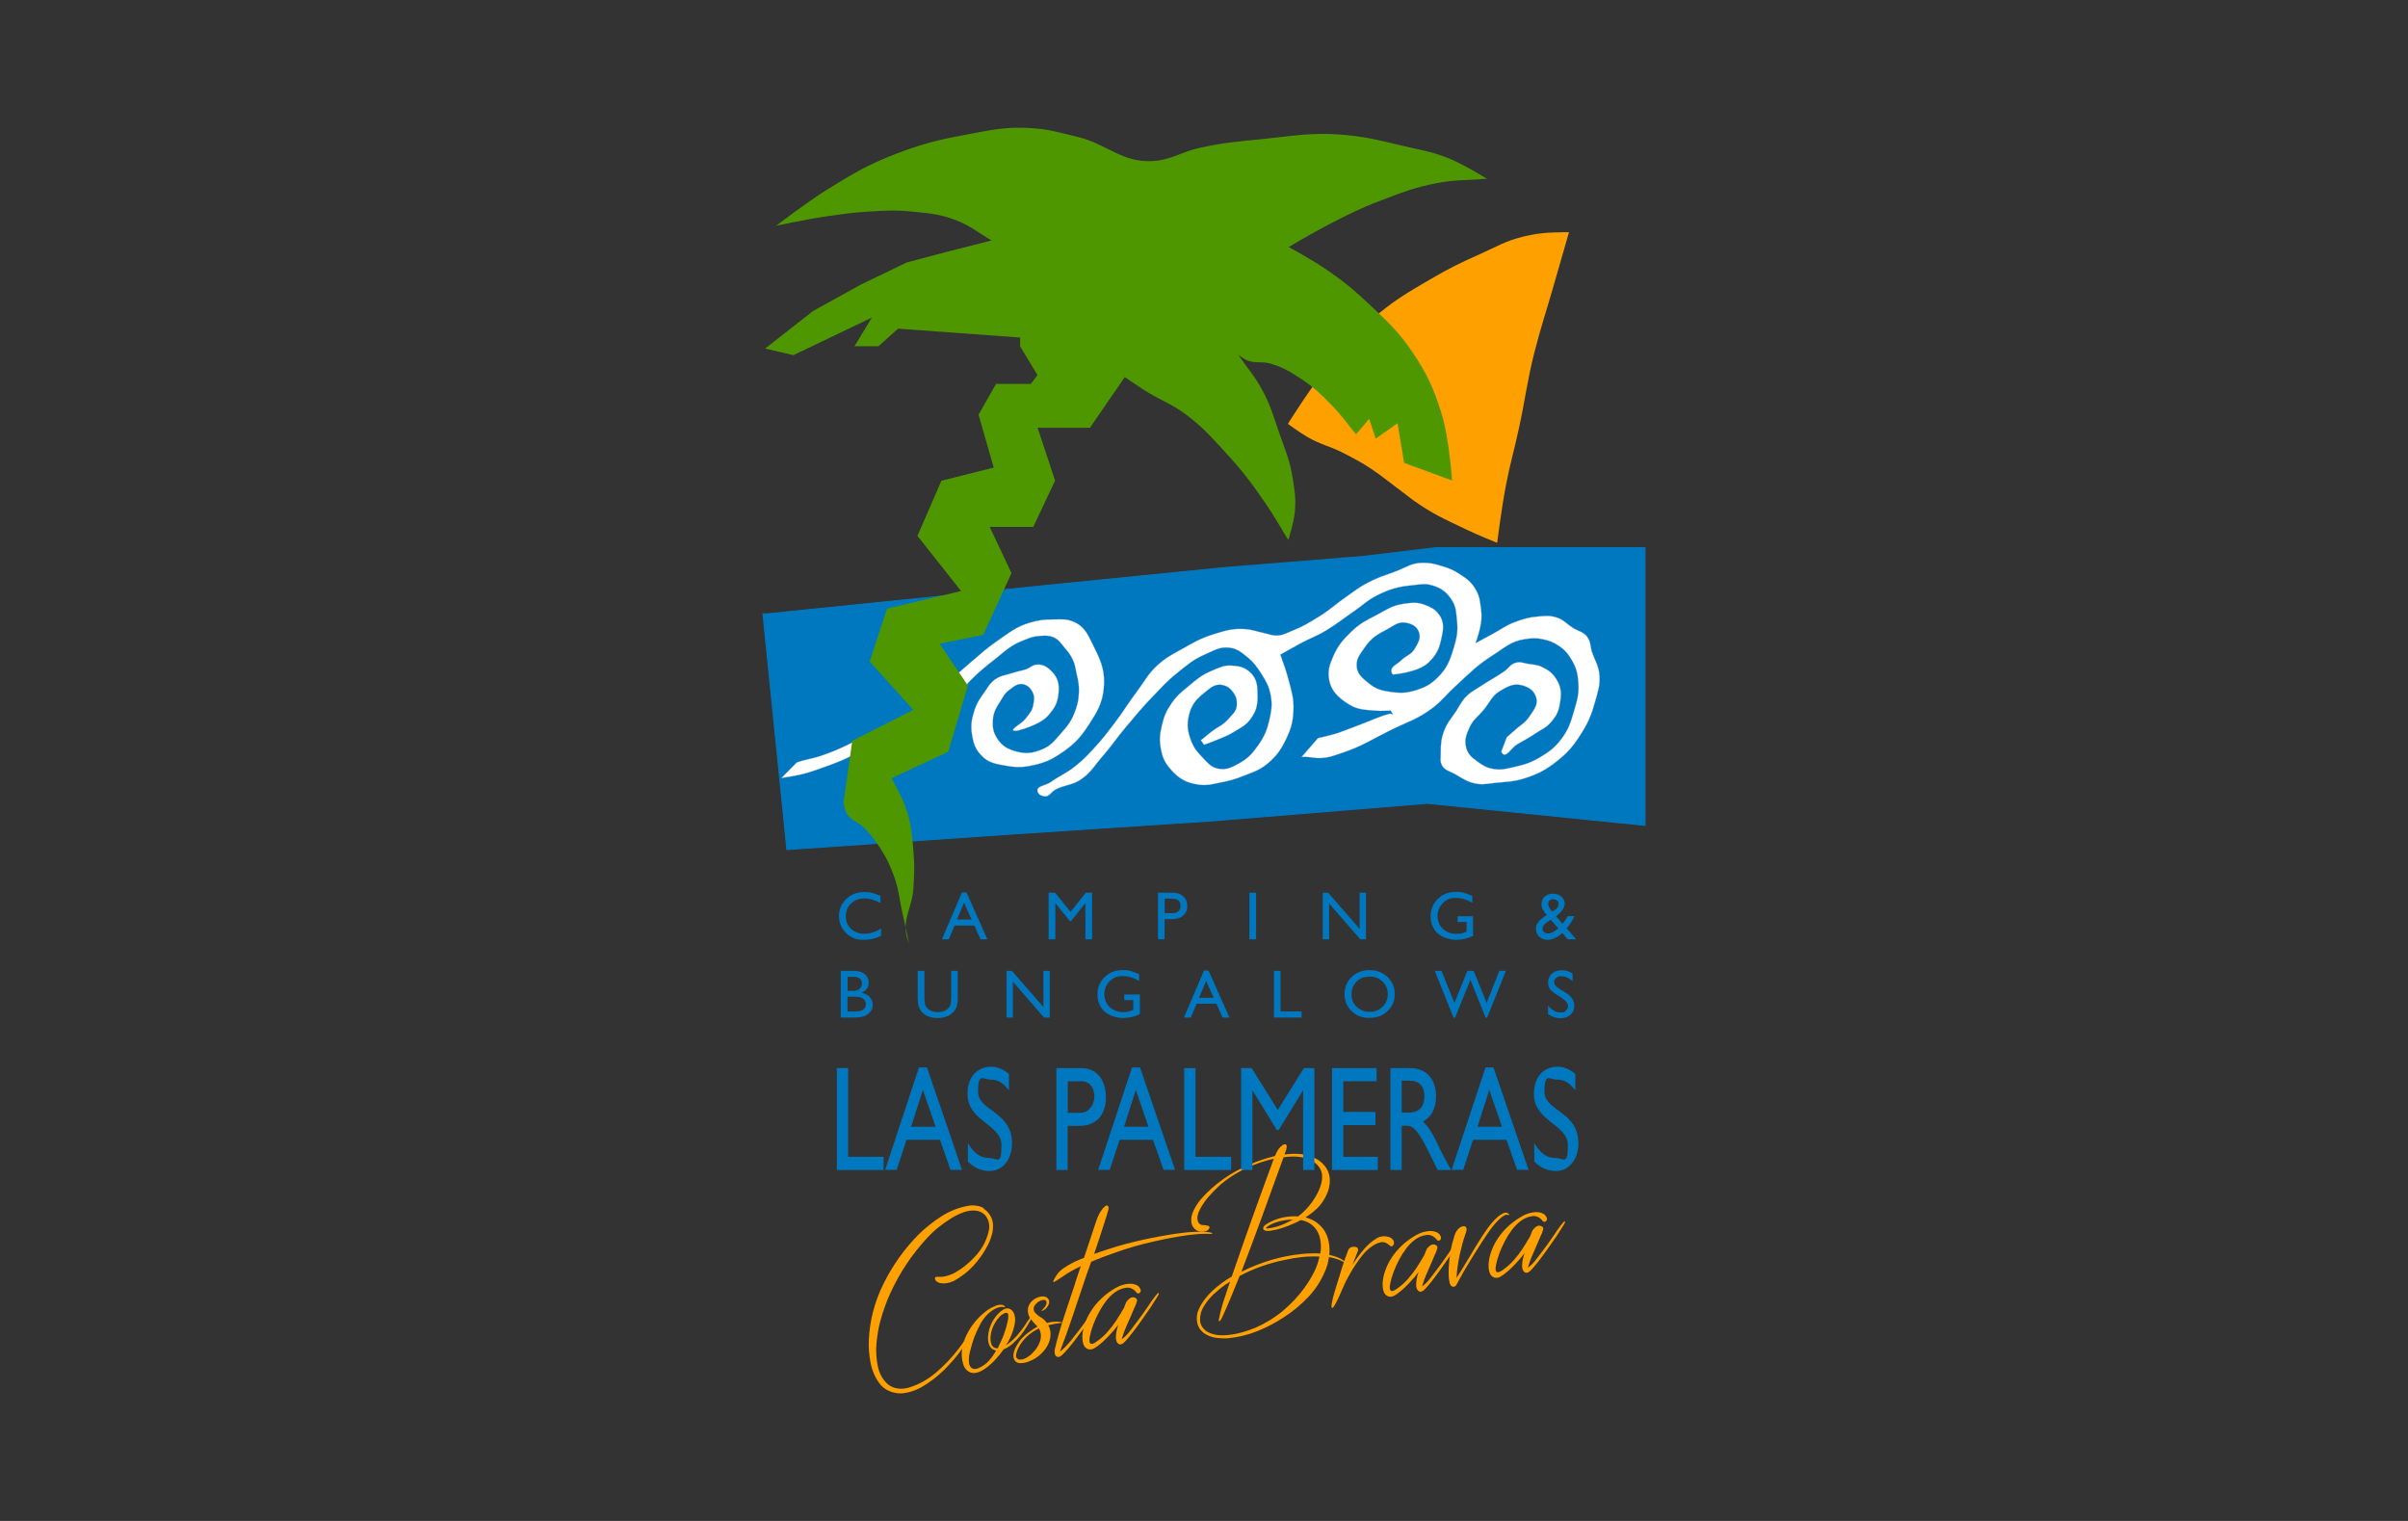 <svg xmlns="http://www.w3.org/2000/svg" id="Laag_1" viewBox="0 0 1900 1200"><rect x="0" y="0" width="1900" height="1200" fill="#333333" stroke="none"/><defs><style>      .st0 {        stroke: #89a2d2;        stroke-width: .2px;      }      .st0, .st1 {        fill: none;        stroke-miterlimit: 3.9;      }      .st2, .st3, .st4, .st5 {        fill-rule: evenodd;      }      .st2, .st6 {        fill: #0078bf;      }      .st3 {        fill: #fff;      }      .st4 {        fill: #4e9700;      }      .st5, .st7 {        fill: #fea000;      }      .st1 {        stroke: #0078bf;        stroke-width: .8px;      }    </style></defs><path class="st7" d="M776.4,953.3c-1.7-1-3.6-1.7-5.6-2-2-.3-4-.4-6-.1-7.9,1.3-15.1,4.1-21.9,8.4-6.7,4.3-12.9,9.2-18.5,14.8-11.2,11.4-20.3,24.3-27.4,38.7-7.1,14.4-10.9,29.3-11.5,44.9-.2,5.3.3,11.1,1.4,17.2,1.2,6.1,3.5,11.5,6.9,16.1,3.4,4.6,8.3,7.2,14.7,8,3.2.2,6.3-.2,9.5-1.1,3.2-.9,6.2-2.2,9-3.7,6.6-3.8,12.6-8.4,18.1-13.8,5.4-5.4,10.2-11,14.4-17,.3-.5,1.2-1.8,2.5-4,1.4-2.2,2.6-4.5,3.8-6.7,1.2-2.2,1.6-3.5,1.2-3.8-.3.3-1.7,2.2-4.1,5.8s-4.8,6.9-7.1,9.9c-5.3,6.8-11.2,12.9-17.6,18.3-6.4,5.4-13.5,9.3-21.2,11.6-2.8.8-5.6,1.1-8.4.7-2.8-.3-5.5-1.4-7.9-3.2-4.2-3.7-6.9-8.5-8.1-14.5-1.2-5.9-1.6-12-1-18.2.6-6.2,1.5-11.6,2.7-16.2,2.2-8.3,5-16.3,8.6-24,3.6-7.7,7.7-15.1,12.4-22.1,4.6-7,9.9-13.6,15.6-19.9s12.3-11.7,19.5-16.1c3.1-2,6.5-3.6,10.1-4.9,3.6-1.3,7.3-1.7,11-1,3.1.8,5.5,2.5,7.1,5.2,1.6,2.7,2.2,5.6,1.9,8.8-1.4,7.8-4.8,14.8-10.1,20.8-5.3,6-11.3,10.9-18.2,14.6-1.8.8-3.7,1.5-5.6,2-1.9.5-3.9.7-5.9.6-.6,0-1.2,0-1.9,0-.7,0-1.1.5-1.1,1.3.1.9.5,1.6,1.2,2.2.7.5,1.4,1,2.1,1.2,1.9.5,3.9.6,5.9.3,2-.3,3.9-.9,5.6-1.7,5.9-3.2,11.1-7.2,15.6-12.1,4.5-4.9,8.3-10.3,11.4-16.4,1.4-2.6,2.4-5.4,3.2-8.3.8-2.9,1-5.9.7-8.9-.3-2.4-1.1-4.5-2.4-6.5-1.3-2-2.9-3.6-5-5"></path><path class="st5" d="M786.4,1063.8c-2.2-.3-3.6-1.5-4.2-3.4-.6-2-.8-3.9-.6-5.9.3-3.8,1.5-7.4,3.5-10.8.9-1.6,2.1-3.2,3.5-4.7,1.4-1.5,3-2.6,4.9-3.2,1.2-.2,1.9.3,2.1,1.6,0,1,0,2-.1,3-.2,1-.4,2-.6,2.9-.5,2.1-1,4.2-1.7,6.3-.6,2-1.4,4-2.2,6-.8,2-1.7,3.9-2.7,5.8-.1.4-.3.8-.5,1.2s-.4.8-.5,1.2c-.1,0-.3-.1-.4-.1-.2,0-.3,0-.4,0M814,1038.6c-.6.3-1.1.7-1.5,1.4-.4.7-.8,1.2-1.2,1.6-1,1.6-2,3.1-3,4.6-1,1.5-2.1,2.9-3.2,4.3-2.4,3.2-5.1,6.1-8.3,8.6-.4.4-.9.8-1.5,1.2-.6.4-1.2.8-1.8,1.2l1.9-2.7c1-1.9,1.9-3.7,2.7-5.6.8-1.9,1.4-3.8,1.9-5.8.6-1.9.9-3.9,1-6,0-2-.4-4-1.2-5.7-.6-1.2-1.5-2.1-2.6-2.8-1.1-.6-2.3-.8-3.6-.5-1.5.5-2.9,1.3-4.2,2.4-1.3,1.1-2.4,2.3-3.4,3.5-2.6,3.2-4.4,6.8-5.5,10.7-.5,1.9-.8,3.9-.9,6-.1,2.1.2,4.2.9,6.1.7,1.5,1.5,2.5,2.4,3.2,1,.7,2,1.1,3.1,1.2-1.6,2.9-3.5,5.6-5.7,8.1-2.3,2.5-4.9,4.4-8,5.7-.7.3-1.4.6-2.2.7-.8.2-1.6.1-2.3-.1-.9-.3-1.6-.8-2.1-1.5-.5-.8-.8-1.6-1-2.5-.3-2.1-.3-4.3,0-6.4.4-2.1.9-4.2,1.5-6.2,1.4-5.6,3.4-11,6.1-16.2,1.2-2.5,2.5-4.9,4.2-7,1.6-2.2,3.6-4.1,5.8-5.7,1.1-.8,2.1-1.5,3.3-2,1.1-.6,2.3-.9,3.6-1.2.6-.1,1.1-.1,1.7-.1.5,0,1.1.1,1.7.3.5,0,.6-.2.3-.6-.3-.4-.7-.7-.9-.8-1.1-.6-2.4-.7-3.7-.5-1.3.2-2.6.6-3.7,1.2-1.3.5-2.6,1.2-3.8,1.9-1.2.7-2.4,1.5-3.4,2.4-3,2.3-5.7,5-8.1,7.9-2.4,2.9-4.5,6.1-6.2,9.4-1.9,3.7-3.2,7.6-3.9,11.8-.7,4.2-.4,8.3.8,12.3.6,1.9,1.7,3.6,3.1,4.9,1.5,1.3,3.3,2,5.5,2,2-.1,3.9-.7,5.8-1.7,1.9-1,3.6-2.2,5.1-3.4,2.4-1.9,4.6-4,6.6-6.3,2.1-2.3,4-4.7,5.7-7.2,1.8-.8,3.5-1.7,5-2.8s2.8-2.1,3.7-3.2c2.7-2.5,5.1-5.2,7.2-8.3,2.1-3,4-6.1,5.7-9.3.1-.2.3-.6.6-1.3.3-.6.3-1,.2-1.1Z"></path><path class="st5" d="M814.5,1067.8c-1.3,1.3-3,2.5-4.9,3.6-2,1.1-3.9,1.5-5.8,1.2-1.8-.7-2.5-2-2-4.2.5-2.1,1.1-3.8,1.8-5,1.7-3.4,4-6.4,6.8-9,2.8-2.6,6-4.7,9.4-6.3,1.7,3.4,2,6.9.7,10.5-1.3,3.6-3.3,6.6-6,9M835.2,1042.8c-1.5-.1-3.1,0-4.6.1-1.5.2-3.1.5-4.6.9-1.2-1.8-2.7-3.3-4.7-4.4-2-1.1-3.6-2.6-5-4.2-1-1.9-1-3.6.1-5.2,1.1-1.6,2.5-2.9,4.3-3.7.7-.4,1.6-.6,2.6-.7,1-.1,1.8.2,2.3,1.1.3.9.2,1.8-.2,2.7-.4.9-.9,1.7-1.5,2.4-.2.2-.6.6-1.2,1.3s-.9,1.1-.9,1.3c.2,0,.6,0,1.1-.4.6-.3.9-.5,1.1-.6,1.5-1,2.6-2.4,3.4-4.1.8-1.7.6-3.4-.6-4.9-1.3-1.3-3-1.8-5-1.5-2,.3-3.7.9-5.1,1.8-1.4.8-2.6,1.8-3.6,3.1-1,1.3-1.7,2.8-2,4.5-.4,3.1.3,5.9,2,8.1,1.7,2.3,3.6,4.4,5.5,6.3-1.8.9-3.5,2-5,3.1-3.4,2.2-6.5,4.9-9.1,8.2-1.1,1.6-2.2,3.3-3.1,5.1-.9,1.8-1.5,3.7-1.8,5.7-.1,2,.3,3.6,1.3,4.9,1,1.3,2.6,1.9,4.7,1.8,2,0,4-.5,5.9-1.2,1.9-.7,3.7-1.6,5.4-2.6,3.3-2.1,6.2-4.8,8.5-8.2,2.3-3.4,3.5-7.1,3.5-11.2,0-2.4-.6-4.6-1.8-6.7,1-.3,2.1-.5,3.1-.7,1-.2,2-.4,3.1-.6.7-.1,1.5-.2,2.3-.3.8,0,1.6-.2,2.2-.3.5-.1.4-.3-.4-.5-.8-.2-1.4-.3-2-.3Z"></path><path class="st7" d="M956.2,972.7c-2.5-.7-5.8-1-10-.9-4.2,0-8,.3-11.5.7-8.6,1-17.7,2.5-27.4,4.5-9.7,2-18.7,4.2-27,6.7-5.7,1.8-11.3,3.6-17,5.6.8-2.2,1.9-5.5,3.4-10,1.5-4.5,2.9-9,4.4-13.6,1.5-4.5,2.5-8,3.2-10.3.1-.5.3-1.1.4-1.8.1-.7,0-1.3-.2-1.8-.7-1-1.6-.9-2.8.1s-1.9,1.9-2.3,2.6c-1,1.3-1.8,2.6-2.5,4.1-.7,1.5-1.3,2.9-1.8,4.4l-9.8,29.4c-2.4.9-4.5,1.8-6.5,2.7-1.9.9-4,2-6.2,3.3-2.5,1.5-4.6,2.9-6.2,4.4-1.6,1.5-3,3.5-4.4,6-1.3,2.4-1.3,3.2.2,2.4,1.5-.8,4-2.5,7.6-4.9,3.6-2.5,7.9-4.9,13-7.3-1.1,3.3-1.9,5.4-2.2,6.4-.3,1-.7,2-1,2.9-.3,1-1,3.1-2,6.4-2.8,8.2-5.5,16.5-8.2,24.7-2.7,8.3-5.1,16.6-7.1,25-.1.6-.2,1.3-.2,2.3,0,1,.2,1.8.6,2.6.6.9,1.3,1.3,2.2,1.3.9,0,1.7-.3,2.4-.9,1-.9,2-1.8,2.9-2.8.9-1,1.8-2,2.6-2.9,1.4-1.6,2.8-3.3,4.1-5,1.3-1.7,2.6-3.4,3.8-5.1,4.4-5.7,8.5-11.7,12.4-17.7.6-.8,1.1-1.6,1.6-2.5.5-.9.9-1.7,1.3-2.6,0-.6-.1-.7-.6-.2-.5.5-.8.8-1,1.1-.6.7-1.1,1.4-1.6,2.1-.5.7-1.1,1.4-1.6,2.1-2.2,3.1-4.5,6.2-6.8,9.3-2.3,3.1-4.6,6.2-7.1,9.2-1.5,2.1-3.2,4.1-4.9,6-1.7,1.9-3.6,3.7-5.5,5.4-.2,0-.3,0-.3-.2,0-.2,0-.4.1-.6,3.3-8.6,6.4-17.2,9.3-25.9,3-8.7,5.9-17.4,8.8-26.1,1.2-3.6,2-5.9,2.4-7.2.4-1.2.9-2.4,1.3-3.6.4-1.2,1.3-3.6,2.5-7,7.1-3,14.3-5.7,21.7-8.2,8.4-2.9,17.5-5.5,27.3-7.7,9.8-2.3,19.1-4,27.9-5.2,2.8-.3,5.6-.6,8.3-.8,2.7-.2,5.4-.2,8.1-.1.5,0,1.1,0,1.8,0,.7,0,.7-.3-.1-.6"></path><path class="st7" d="M914.2,1020.1c-.3-.1-.9.4-1.8,1.5-.9,1.1-1.5,1.8-1.7,2.1-.8,1.1-1.6,2.2-2.4,3.3-.8,1.1-1.5,2.2-2.2,3.3-3.5,5.2-7.1,10.2-10.9,15.1-1.5,2.1-3.1,4.1-4.7,6.1-1.6,2-3.4,3.7-5.5,5.2,1.1-3.7,2.4-7.3,4-10.8,1.6-3.5,3.1-7.1,4.6-10.6.4-1.1.8-2.1,1.3-3.1.4-1,.9-2.1,1.4-3.1.3-.8.6-1.7.8-2.6.2-1,0-1.7-.9-2.3-1.6-1-3.2-.9-4.7.2-1.6,1.1-2.7,2.5-3.3,4-.2.6-.4,1.2-.7,1.8-.3.6-.5,1.2-.7,1.8-1.9,3.3-3.9,6.6-6,9.8-2.1,3.2-4.4,6.2-7,9.1-1.3,1.5-2.7,2.9-4.2,4.2-1.5,1.3-3.1,2.5-4.8,3.7-2.3,1.6-3.9,1.9-4.6,1-.7-.9-.8-2.4-.4-4.5.6-3.4,1.6-6.8,2.8-10.1,1.3-3.3,2.7-6.5,4.3-9.5,1.6-3.1,3.5-6.1,5.6-8.9,2.1-2.8,4.6-5.3,7.4-7.3,2.6-1.9,5.5-3,8.6-3.5,3.1-.4,5.8.8,8,3.5.4.5.7.9,1.1,1,.4.1.8,0,1.5-.3.6-.4.9-1,1-1.6,0-.7,0-1.3-.4-1.8-.7-1.5-1.8-2.5-3.3-3.1-1.5-.6-3-.9-4.6-.9-3.9.1-7.7,1.2-11.2,3.2s-6.8,4.3-9.7,6.8c-3.1,2.7-5.9,5.7-8.3,9-2.4,3.3-4.4,6.8-5.9,10.7-.8,1.9-1.4,3.9-1.9,6-.5,2.1-.7,4.1-.8,6.2,0,1.8.2,3.7.8,5.7.6,2,1.8,3.3,3.8,4.1,1.7.4,3.3.2,4.9-.8,1.6-.9,3-1.9,4.2-3,1.3-1,2.6-2.1,3.8-3.3,1.2-1.2,2.4-2.4,3.6-3.6,2.7-2.8,5.2-5.7,7.4-8.7-.7,1.7-1.2,3.6-1.6,5.7-.2,1.3-.4,2.8-.4,4.4,0,1.7.3,3.1,1.1,4.2.7.9,1.5,1.4,2.4,1.3.9,0,1.8-.5,2.6-1.2,1.2-1.1,2.3-2.3,3.3-3.5,1-1.2,2.1-2.5,3.1-3.8,2.5-3.2,5-6.6,7.4-10,2.4-3.4,4.8-6.9,7.2-10.3,2.6-4,4.4-6.8,5.5-8.6,1.1-1.7,1.5-2.8,1.2-3.2"></path><path class="st5" d="M1020.4,962.1c-2,1.1-4.1,2.1-6.2,3.1-2.1,1-4.2,1.8-6.4,2.5-1.8.5-3.7.9-5.7,1.3-2,.3-3.1.3-3.2,0,0-.4.7-1,2.1-1.9,1.4-.9,3-1.7,4.9-2.4,2.6-.9,5.1-1.5,7.5-1.9,2.4-.4,4.7-.6,7-.6M1012.8,913.1c3.5-.6,7.1-.7,10.7-.5,3.6.2,7.1,1.1,10.4,2.6,3.3,1.6,5.8,3.7,7.5,6.5,1.7,2.8,2.2,6.1,1.6,9.8-.5,3-1.5,5.9-2.9,8.8-1.4,2.9-3.1,5.6-4.8,8.1-1.6,2.2-3.3,4.2-5.1,6.1-1.8,1.9-3.8,3.6-5.9,5.2-3.8-.2-7.5,0-11.2.7s-7.1,1.9-10.2,3.4c-1,.4-2.3,1.2-4.1,2.3-1.7,1.2-2.4,2.4-2,3.7.8,1.3,2.7,1.7,5.8,1.2,3.1-.5,6.3-1.2,9.5-2.3,3.2-1.1,5.3-1.8,6.4-2.4,1.3-.5,2.6-1.1,4-1.7,1.3-.6,2.6-1.3,3.9-2,2.2.4,4.2,1.1,6.1,2.1,1.9,1,3.6,2.4,5.1,4.1,2.2,2.8,3.7,6,4.2,9.6.6,3.5.6,7.1,0,10.6-2.4-.2-4.8-.2-7.1-.1-2.3,0-4.7.2-7,.4-8.4.8-16.6,2.4-24.7,4.8-8.1,2.4-15.9,5.5-23.5,9.3,5.8-15,11.4-30.1,16.9-45.2,5.5-15.1,10.9-30.2,16.4-45.2ZM1029.7,1015.5c-5,6.9-10.8,13.1-17.3,18.6-6.6,5.5-13.8,9.9-21.7,13.4-3.9,1.6-8,3-12.2,4.1-4.2,1.1-8.4,1.7-12.7,1.9-2.3.1-4.7,0-7-.5s-4.6-1.3-6.6-2.5c-3.5-2.5-5.3-5.6-5.3-9.2,0-3.7.8-7.1,2.7-10.2,2.2-3.7,4.8-6.9,7.9-9.9,3.1-2.9,6.4-5.6,9.9-8,1.1-.6,2.2-1.3,3.2-2.2-1.7,5-3.3,10-5,15-1.6,4.9-2.9,10-3.9,15.1,0,.2,0,.5,0,.9,0,.4.2.6.6.4.5-.4,1-1,1.3-1.7.4-.7.7-1.3,1-1.9,2.4-5.2,4.7-10.5,6.9-15.9,2.2-5.4,4.4-10.8,6.6-16.2,5.6-3,11.4-5.5,17.3-7.6,6-2.1,12-3.8,18.1-5,4.5-1,9.1-1.8,13.7-2.3,4.6-.5,9.3-.6,13.9-.4-.9,4.4-2.4,8.7-4.5,12.7-2.1,4.1-4.4,7.9-7,11.4ZM1062.1,996.1c-.4-.3-.8-.7-1.2-1-.4-.3-.8-.6-1.1-.8-1.6-1.1-3.4-2-5.2-2.6-1.9-.7-3.8-1.2-5.7-1.6.5-5.2,0-10.2-1.8-14.9-1.8-4.8-5-8.6-9.6-11.6-1.1-.7-2.3-1.3-3.6-1.8-1.2-.5-2.5-.9-3.8-1.3,1.7-1.1,3.4-2.3,5.1-3.6,1.7-1.3,3.2-2.7,4.7-4.1,2.8-2.9,5-6.3,6.8-10.1,1.8-3.8,2.7-7.8,2.6-11.9-.2-4.3-1.6-8-4.1-11-2.5-3.1-5.7-5.4-9.6-6.9-3.6-1.4-7.2-2.3-10.9-2.5-3.7-.2-7.4,0-11.2.4.2-.6.4-1.3.7-1.9.2-.6.5-1.3.7-1.9.2-.7.3-1.4.4-2.3,0-.9-.2-1.5-.9-1.8-.8-.2-1.5,0-2.2.4-.7.5-1.3,1-1.8,1.5-1,1-1.9,2.1-2.6,3.4-.7,1.3-1.3,2.6-1.9,3.9-3.4.8-6.8,1.8-10.1,2.9-3.3,1.1-6.6,2.4-9.8,3.8-7.4,3.1-14.3,6.9-20.8,11.5-6.5,4.6-12.4,9.8-17.6,15.8-2.2,2.5-4.2,5.6-5.9,9.1-1.7,3.5-2.2,7-1.4,10.5.6,1.9,1.6,3.4,3.1,4.5,1.5,1.1,3.2,1.6,5.1,1.6,1.6,0,3.1-.3,4.4-1.2.7-.5,1.1-1.1,1.4-1.8.2-.7,0-1.2-1-1.7-1.4-.3-2.9-.5-4.5-.6-1.5,0-2.7-1-3.5-2.6-.6-1.7-.7-3.5-.2-5.4.5-1.9,1.2-3.6,2.1-5.1,1.7-3.1,3.7-6,6-8.7,2.3-2.7,4.8-5.3,7.4-7.8,3.4-3.3,7.2-6.2,11.2-8.8,4-2.6,8.1-4.8,12.4-6.8,3.3-1.6,6.7-2.9,10.2-4.1,3.5-1.2,7.1-2.1,10.7-3-5.7,15.5-11.4,30.9-16.9,46.4-5.5,15.5-11,31-16.3,46.6-5.4,3.1-10.5,6.8-15.1,11.1-4.6,4.2-8.3,9.1-10.9,14.6-1.5,3.2-1.9,6.5-1.4,9.9.5,3.4,2.1,6.2,4.9,8.6,2.8,2.1,6,3.5,9.5,4s7,.7,10.4.4c7.9-.8,15.5-2.6,22.9-5.6,7.4-3,14.3-6.6,20.8-10.9,7-4.5,13.4-9.8,19.2-15.9,5.8-6.1,10.3-13.1,13.5-20.9,1.4-3.2,2.4-6.8,2.9-10.7,1.9.4,3.7.8,5.4,1.3,1.8.5,3.5,1.2,5.1,2,.5.2,1.1.5,1.6.8.6.3,1.1.5,1.6.6.2,0,.2,0,0-.3-.2-.2-.3-.4-.3-.4Z"></path><path class="st7" d="M1096.6,976.2c-4-1.4-7.8-1-11.2,1.3-3.5,2.3-6.4,4.9-8.9,7.8-3.5,4-6.6,8.2-9.3,12.6.5-1.5,1.1-3,1.7-4.5.6-1.5,1.2-2.9,1.7-4.3.3-.6.5-1.2.8-2,.3-.8.3-1.5,0-2.2-.4-.6-1.1-1-1.9-1.1-.8-.1-1.6-.2-2.3-.1-.7.1-1.4.4-2,.8-.6.4-1.1,1-1.4,1.8-1.6,4.2-3.1,8.4-4.5,12.7-1.4,4.3-2.7,8.6-4,12.9-.8,2.7-1.7,5.4-2.5,8.2-.8,2.7-1.5,5.5-2,8.4-.1.6-.2,1.1-.2,1.8,0,.6,0,1.1.2,1.4.4.6,1.1.1,2-1.4.9-1.5,1.4-2.4,1.6-2.8,1.4-2.8,2.7-5.5,3.9-8.4,1.2-2.8,2.4-5.6,3.7-8.3,1.3-2.4,2.6-4.8,3.9-7.1,1.3-2.3,2.8-4.6,4.4-6.9,1.6-2.4,3.3-4.7,5.1-6.9,1.8-2.2,3.9-4.2,6.2-5.9,2.2-1.7,4.6-3,7.2-3.7,2.6-.8,5,0,7.3,2,.3.3.7.5,1,.8.3.3.7.3,1.2.2.5-.2.8-.5,1.1-.9.3-.4.4-.9.5-1.4,0-1.1-.2-2.1-.9-3-.7-.8-1.5-1.4-2.5-1.8"></path><path class="st7" d="M1151.2,978.4c-.3-.1-.9.4-1.8,1.5-.9,1.1-1.5,1.8-1.7,2.1-.8,1.1-1.6,2.2-2.4,3.3-.8,1.1-1.5,2.2-2.2,3.3-3.5,5.2-7.1,10.2-10.9,15.1-1.5,2.1-3.1,4.1-4.7,6.1-1.6,2-3.4,3.7-5.5,5.2,1.1-3.7,2.4-7.3,4-10.8,1.6-3.5,3.1-7.1,4.6-10.6.4-1.1.8-2.1,1.3-3.1.4-1,.9-2.1,1.4-3.1.3-.8.6-1.7.8-2.6.2-1,0-1.7-.9-2.3-1.6-1-3.1-.9-4.7.2s-2.7,2.5-3.3,4c-.2.6-.4,1.2-.7,1.8-.3.6-.5,1.2-.7,1.8-1.9,3.3-3.9,6.6-6,9.8-2.1,3.2-4.5,6.2-7,9.1-1.3,1.5-2.7,2.9-4.2,4.2s-3.1,2.5-4.8,3.7c-2.3,1.6-3.9,1.9-4.6,1-.7-.9-.8-2.4-.4-4.5.6-3.4,1.6-6.8,2.8-10.1,1.3-3.3,2.7-6.5,4.3-9.5,1.6-3.1,3.5-6.1,5.6-8.9,2.1-2.8,4.6-5.3,7.4-7.3,2.6-1.9,5.5-3,8.6-3.4,3.1-.4,5.8.8,8,3.5.4.5.7.9,1.1,1,.3.1.8,0,1.4-.3.6-.4.9-1,1-1.6,0-.7,0-1.3-.4-1.8-.7-1.5-1.8-2.5-3.3-3.1-1.5-.6-3-.9-4.6-.9-3.9.1-7.7,1.2-11.2,3.2s-6.8,4.3-9.7,6.8c-3.1,2.7-5.9,5.7-8.3,9-2.4,3.3-4.4,6.8-5.9,10.7-.8,1.9-1.4,3.9-1.9,6-.5,2.1-.7,4.1-.8,6.2,0,1.8.2,3.7.8,5.7.6,2,1.8,3.3,3.8,4.1,1.7.4,3.3.2,4.9-.8,1.6-.9,3-1.9,4.2-3,1.3-1,2.6-2.1,3.8-3.3,1.2-1.2,2.4-2.4,3.6-3.6,2.7-2.8,5.2-5.7,7.4-8.7-.7,1.7-1.2,3.6-1.6,5.7-.2,1.3-.4,2.8-.4,4.4,0,1.7.3,3.1,1.1,4.2.7.9,1.5,1.4,2.4,1.3.9,0,1.8-.5,2.6-1.2,1.2-1.1,2.3-2.3,3.3-3.5,1-1.2,2.1-2.5,3.1-3.8,2.5-3.2,5-6.6,7.4-10,2.4-3.4,4.8-6.9,7.2-10.3,2.6-4,4.4-6.8,5.5-8.6,1.1-1.7,1.5-2.8,1.2-3.2"></path><path class="st7" d="M1190.7,958c-1.3-1.4-2.8-1.7-4.7-.7-1.8.9-3.3,1.9-4.5,3-3,2.8-5.7,5.9-8.1,9.3-2.4,3.4-4.7,6.9-6.9,10.5-1.7,2.7-3.4,5.4-5,8.2-1.6,2.8-3.3,5.5-5,8.3-1.2,1.9-2.4,3.9-3.6,5.9-1.2,2-2.4,3.9-3.7,5.8.2-1.8.3-3.7.5-5.7.2-2,.5-3.9.8-5.7.8-5.3,2-10.5,3.4-15.7.3-1.2.7-2.5,1.1-3.7.4-1.2.8-2.4,1.2-3.7.4-.8.7-1.8.9-3.1.3-1.2,0-2.2-.8-2.9-.8-.5-1.8-.5-2.8-.1-1,.4-1.9.9-2.5,1.5-1.7,1.7-2.8,3.6-3.4,5.8-1.3,4.1-2.4,8.3-3.1,12.5-.7,4.2-1.2,8.5-1.4,12.8-.1,2.1-.1,4.2,0,6.2,0,2,.4,4,.8,6,.2.5.4,1,.7,1.5s.8.9,1.4,1.1c.8.2,1.4.2,2-.2.6-.4,1-.8,1.3-1.4.9-1.8,1.8-3.5,2.8-5.2,1-1.7,1.9-3.4,2.8-5,4.4-7.6,9.1-15.1,13.9-22.6,2.1-3.3,4.3-6.6,6.7-10,2.4-3.3,5-6.4,7.9-9.1,1.2-1.2,2.6-2.2,4.1-2.9.7-.4,1.5-.4,2.4-.2.3,0,.5.2.8.2.3,0,.3-.1,0-.6"></path><path class="st7" d="M1234.7,963.6c-.3-.1-.9.4-1.8,1.5-.9,1.1-1.5,1.8-1.7,2.1-.8,1.1-1.6,2.2-2.4,3.3s-1.5,2.2-2.2,3.3c-3.5,5.2-7.1,10.2-10.9,15.1-1.5,2.1-3.1,4.1-4.7,6.1-1.6,2-3.4,3.7-5.5,5.2,1.1-3.7,2.4-7.3,4-10.8,1.6-3.5,3.1-7.1,4.6-10.6.4-1.1.8-2.1,1.3-3.1.4-1,.9-2.1,1.4-3.1.3-.8.6-1.7.8-2.6.2-1,0-1.7-.9-2.3-1.6-1-3.2-.9-4.7.2-1.6,1.1-2.7,2.5-3.3,4-.2.6-.4,1.2-.7,1.8-.3.6-.5,1.2-.7,1.8-1.9,3.3-3.9,6.6-6,9.8-2.1,3.2-4.4,6.2-7,9.1-1.3,1.5-2.7,2.9-4.2,4.2s-3.1,2.5-4.8,3.7c-2.3,1.6-3.9,1.9-4.6,1-.7-.9-.8-2.4-.4-4.5.6-3.4,1.6-6.8,2.8-10.1,1.3-3.3,2.7-6.5,4.3-9.5,1.6-3.1,3.5-6.1,5.6-8.9,2.1-2.8,4.6-5.3,7.4-7.3,2.6-1.9,5.5-3,8.6-3.5,3.1-.4,5.8.8,8,3.5.4.5.7.9,1.1,1,.4.1.8,0,1.5-.3.6-.4.9-1,1-1.6,0-.7,0-1.3-.4-1.8-.7-1.5-1.8-2.5-3.3-3.1-1.5-.6-3-.9-4.6-.9-3.9.1-7.7,1.2-11.2,3.2s-6.8,4.3-9.7,6.8c-3.1,2.7-5.9,5.7-8.3,9-2.4,3.3-4.4,6.8-5.9,10.7-.8,1.9-1.4,3.9-1.9,6-.5,2.1-.7,4.1-.8,6.2,0,1.8.2,3.7.8,5.7.6,2,1.8,3.3,3.8,4.1,1.7.4,3.3.2,4.9-.8,1.6-.9,3-1.9,4.2-3,1.3-1,2.6-2.1,3.8-3.3,1.2-1.2,2.4-2.4,3.6-3.6,2.7-2.8,5.2-5.7,7.4-8.7-.7,1.7-1.2,3.6-1.6,5.7-.2,1.3-.4,2.8-.4,4.4,0,1.7.3,3.1,1.1,4.2.7.9,1.5,1.4,2.4,1.3.9,0,1.8-.5,2.6-1.2,1.2-1.1,2.3-2.3,3.3-3.5,1-1.2,2.1-2.5,3.1-3.8,2.5-3.2,5-6.6,7.4-10,2.4-3.4,4.8-6.9,7.2-10.3,2.6-4,4.4-6.8,5.5-8.6,1.1-1.7,1.5-2.8,1.2-3.2"></path><polyline class="st6" points="669.2 842.7 660.3 842.7 660.3 923.1 697.2 923.1 697.2 912.7 669.2 912.7 669.2 842.7"></polyline><path class="st2" d="M728.2,859.9l10,29.1h-19.3l9.3-29.1M731.4,842.2h-6.3l-26.7,80.8h9.1l7.8-23.7h26.4l8.3,23.7h9.1l-27.7-80.8Z"></path><path class="st2" d="M796,847.3c-4.4-3.8-9.1-5.7-13.8-5.7-11.4,0-18.8,8.4-18.8,21.4,0,22,26.8,23.9,26.8,40.5s-3.2,10.1-10.1,10.1-11.8-4.1-16.4-11.7v14.6c5.2,5.1,10.6,7.4,17.4,7.4,10,0,17.4-9.2,17.4-21.8,0-25.6-26.8-25.3-26.8-40.8s4.1-9.5,9.8-9.5,9.3,1.9,14.6,8.4v-13.1"></path><path class="st2" d="M842.4,853.1h10.5c8.1,0,10.6,6.4,10.6,12.3s-4.3,12.6-10.9,12.6h-10.1v-24.9M833.5,842.7v80.4h8.9v-34.8h9.3c14.4,0,20.9-9.9,20.9-22.5s-6.2-23.1-19.7-23.1h-19.4Z"></path><path class="st2" d="M896.2,859.9l10,29.1h-19.3l9.3-29.1M899.5,842.2h-6.3l-26.7,80.8h9.1l7.8-23.7h26.4l8.3,23.7h9.1l-27.7-80.8Z"></path><polyline class="st6" points="943.3 842.7 934.4 842.7 934.4 923.1 971.4 923.1 971.4 912.7 943.3 912.7 943.3 842.7"></polyline><polyline class="st6" points="1037.1 842.7 1028.8 842.7 1008.2 875.7 987.6 842.7 979.3 842.7 979.3 923.1 988.2 923.1 988.2 860.5 988.4 860.5 1007.5 891.6 1008.9 891.6 1028 860.5 1028.2 860.5 1028.2 923.1 1037.1 923.1 1037.1 842.7"></polyline><polyline class="st6" points="1086.2 842.7 1051 842.7 1051 923.1 1087.1 923.1 1087.1 912.7 1059.9 912.7 1059.9 887.7 1085.3 887.7 1085.3 877.3 1059.9 877.3 1059.9 853.1 1086.2 853.1 1086.2 842.7"></polyline><path class="st2" d="M1106,852.6h5.7c8.6,0,12.1,4.6,12.2,12.1,0,6.7-2.6,13.1-12.2,13.1h-5.7v-25.2M1097.1,842.7v80.4h8.9v-34.9h3.7c4.5,0,8.3,1.9,16.5,18.4l8.2,16.5h10.6c-4.3-7.7-5.8-10.4-8.5-15.9-4.7-10-8.2-17.4-13.8-22.3,6.6-3.4,10.4-10.4,10.4-19.7,0-13.9-7.8-22.5-20.4-22.5h-15.6Z"></path><path class="st2" d="M1175.1,859.9l10,29.1h-19.3l9.3-29.1M1178.4,842.2h-6.3l-26.7,80.8h9.1l7.8-23.7h26.4l8.3,23.7h9.1l-27.7-80.8Z"></path><path class="st2" d="M1242.9,847.3c-4.4-3.8-9.1-5.7-13.8-5.7-11.4,0-18.8,8.4-18.8,21.4,0,22,26.8,23.9,26.8,40.5s-3.2,10.1-10.1,10.1-11.8-4.1-16.4-11.7v14.6c5.2,5.1,10.7,7.4,17.4,7.4,10,0,17.4-9.2,17.4-21.8,0-25.6-26.8-25.3-26.8-40.8s4.1-9.5,9.8-9.5,9.3,1.9,14.6,8.4v-13.1"></path><polygon class="st6" points="605.4 484.3 827.1 461.7 966.3 447.8 1074.6 439.1 1133 432.1 1298 432.1 1298 651.2 1126.2 633.8 956 647.7 797.9 658.1 620.9 670.3 602 484.3 605.4 484.3"></polygon><polygon class="st1" points="605.4 484.3 827.1 461.7 966.3 447.8 1074.6 439.1 1133 432.1 1298 432.1 1298 651.2 1126.2 633.8 956 647.7 797.9 658.1 620.9 670.3 602 484.3 605.4 484.3"></polygon><path class="st5" d="M1016.2,334.4s18.5-29.7,32.7-46.9c11.8-14.4,18.7-22.5,32.7-34.8,17.1-15,28.5-21.6,48.1-33,14.3-8.3,22.7-12.4,37.8-19.1,13.2-5.9,20.3-10.5,34.4-13.9,12.4-3,19.9-3.3,32.7-3.5,1.3,0,3.4,0,3.4,0,0,0-7.4,25.5-12,41.7-6,21-10.1,32.7-15.5,53.9-5.7,22.8-7,36.1-12,59.1-3.8,17.7-6.9,27.4-10.3,45.2-3.4,17.5-6.9,45.2-6.9,45.2,0,0-14.9-6-24.1-10.4-14.3-6.9-22.8-10.4-36.1-19.1-7.7-5-11.5-8.5-18.9-13.9-5.4-4-8.3-6.5-13.7-10.4-10.7-7.8-17.4-11.4-29.2-17.4-10.5-5.3-17.3-6.3-27.5-12.2-6.3-3.6-15.5-10.4-15.5-10.4"></path><path class="st3" d="M616.6,613.8l12-12.2s1.6-.6,2.6-.9c6.3-1.9,10.1-2.2,16.3-4.3,17.5-5.9,26.5-11.5,43-20,13.9-7.2,22.5-10,35.2-19.1,9.3-6.7,13.6-11.7,22.3-19.1,7.4-6.4,11.4-10.2,18.9-16.5,7.9-6.7,12.1-10.7,20.6-16.5,9.2-6.3,14.3-10.7,24.9-13.9,7.1-2.1,11.5-2.6,18.9-2.6,6.1,0,9.9-.6,15.5,1.7,10,4.1,12.3,12.1,17.2,21.7,5.6,11.1,8.1,18.9,6.9,31.3-1.2,12.1-5.4,18.5-12,28.7-6.1,9.4-10.6,14.4-19.8,20.9-7.9,5.5-13,8.2-22.3,10.4-8.5,2-13.8,2.4-22.3.9-8.6-1.5-14.8-2.2-20.6-8.7-4.5-4.9-5.8-9.1-6.9-15.6-1.2-7.4-.5-12,1.7-19.1,2.1-6.6,4.6-9.9,8.6-15.6,2.2-3.2,3.2-5.2,6-7.8,5.4-4.8,10.3-4.7,17.2-7,3.6-1.2,5.9-1.3,9.5-2.6,3.1-1.2,4.4-3.2,7.7-3.5,5.5-.6,9.1,2,12.9,6.1,5.2,5.6,5.4,11.6,4.3,19.1-1,6.4-3.5,9.9-7.7,14.8-7.1,8.2-24.9,12.2-24.9,12.2,0,0-1.1,0-1.7,0-5-.5,5.6-5.5,8.6-9.6,2.8-3.8,5.1-5.8,6-10.4.8-4.3,1.4-7.5-.9-11.3-1.6-2.7-3.1-4.2-6-5.2-4.7-1.6-8,1.3-12,4.3-3.5,2.6-4.6,5-6.9,8.7-3.5,5.5-5.7,9.1-6,15.6-.3,5.6.4,9.2,3.4,13.9,3.9,6.1,8.4,8.6,15.5,10.4,7.5,2,12.6,1.2,19.8-1.7,6.9-2.8,9.7-6.6,14.6-12.2,5.9-6.6,9.2-10.8,12-19.1,1.8-5.2,2.4-8.4,2.6-13.9.2-5.5-.5-8.6-1.7-13.9-1.1-4.8-1.2-7.8-3.4-12.2-1.8-3.7-3.3-5.6-6-8.7-3.2-3.8-4.8-6.9-9.5-8.7-3.5-1.3-5.8-1.1-9.5-.9-6.3.3-9.7,1.9-15.5,4.3-9.4,3.9-13.5,8.5-21.5,14.8-7.4,5.7-11.4,9.1-18,15.6-6.5,6.4-8.2,12-15.5,17.4-4.4,3.2-7.4,4.2-12,6.9-7.4,4.4-11.4,7.2-18.9,11.3-9.5,5.2-15.3,7.3-24.9,12.2-10.5,5.3-16,9.1-26.6,13.9-8.5,3.9-13.5,5.6-22.3,8.7-5.6,2-8.8,3-14.6,4.4-5.6,1.3-14.6,2.6-14.6,2.6Z"></path><path class="st0" d="M616.6,613.8l12-12.2s1.6-.6,2.6-.9c6.3-1.9,10.1-2.2,16.3-4.3,17.5-5.9,26.5-11.5,43-20,13.9-7.2,22.5-10,35.2-19.1,9.3-6.7,13.6-11.7,22.3-19.1,7.4-6.4,11.4-10.2,18.9-16.5,7.9-6.7,12.1-10.7,20.6-16.5,9.2-6.3,14.3-10.7,24.9-13.9,7.1-2.1,11.5-2.6,18.9-2.6,6.1,0,9.9-.6,15.5,1.7,10,4.1,12.3,12.1,17.2,21.7,5.6,11.1,8.1,18.9,6.9,31.3-1.2,12.1-5.4,18.5-12,28.7-6.1,9.4-10.6,14.4-19.8,20.9-7.9,5.5-13,8.2-22.3,10.4-8.5,2-13.8,2.4-22.3.9-8.6-1.5-14.8-2.2-20.6-8.7-4.5-4.9-5.8-9.1-6.9-15.6-1.2-7.4-.5-12,1.7-19.1,2.1-6.6,4.6-9.9,8.6-15.6,2.2-3.2,3.2-5.2,6-7.8,5.4-4.8,10.3-4.7,17.2-7,3.6-1.2,5.9-1.3,9.5-2.6,3.1-1.2,4.4-3.2,7.7-3.5,5.5-.6,9.1,2,12.9,6.1,5.2,5.6,5.4,11.6,4.3,19.1-1,6.4-3.5,9.9-7.7,14.8-7.1,8.2-24.9,12.2-24.9,12.2,0,0-1.1,0-1.7,0-5-.5,5.6-5.5,8.6-9.6,2.8-3.8,5.1-5.8,6-10.4.8-4.3,1.4-7.5-.9-11.3-1.6-2.7-3.1-4.2-6-5.2-4.7-1.6-8,1.3-12,4.3-3.5,2.6-4.6,5-6.9,8.7-3.5,5.5-5.7,9.1-6,15.6-.3,5.6.4,9.2,3.4,13.9,3.9,6.1,8.4,8.6,15.5,10.4,7.5,2,12.6,1.2,19.8-1.7,6.9-2.8,9.7-6.6,14.6-12.2,5.9-6.6,9.2-10.8,12-19.1,1.8-5.2,2.4-8.4,2.6-13.9.2-5.5-.5-8.6-1.7-13.9-1.1-4.8-1.2-7.8-3.4-12.2-1.8-3.7-3.3-5.6-6-8.7-3.2-3.8-4.8-6.9-9.5-8.7-3.5-1.3-5.8-1.1-9.5-.9-6.3.3-9.7,1.9-15.5,4.3-9.4,3.9-13.5,8.5-21.5,14.8-7.4,5.7-11.4,9.1-18,15.6-6.5,6.4-8.2,12-15.5,17.4-4.4,3.2-7.4,4.2-12,6.9-7.4,4.4-11.4,7.2-18.9,11.3-9.5,5.2-15.3,7.3-24.9,12.2-10.5,5.3-16,9.1-26.6,13.9-8.5,3.9-13.5,5.6-22.3,8.7-5.6,2-8.8,3-14.6,4.4-5.6,1.3-14.6,2.6-14.6,2.6Z"></path><path class="st3" d="M1184.6,592.9l4.3-11.3c2.3-2,3.7-3.1,6-5.2,4.7-4.4,8.5-5.9,12-11.3,3.3-5.1,6.9-8.9,5.2-14.8-1.7-5.5-5.6-8.1-11.2-9.6-6.7-1.8-11.2.9-17.2,4.4-6.6,3.8-8,8.9-12.9,14.8-4.4,5.4-8.3,7.6-11.2,13.9-2.7,5.9-4.4,10.3-2.6,16.5,1.5,5.1,4.4,7.3,8.6,10.4,4.7,3.5,7.9,5.3,13.7,6.1,6,.8,9.5-.4,15.5-1.7,8.4-1.9,13.2-3.4,20.6-7.8,7.2-4.3,11.2-7.3,16.3-13.9,5.9-7.7,7.6-13.3,10.3-22.6,2.4-8.2,4-13.2,3.4-21.7-.5-7.4-1.4-11.9-5.2-18.3-3-5.1-5.4-8-10.3-11.3-4.5-3-7.6-4.1-12.9-5.2-5.2-1.1-8.4-.8-13.8,0-11.2,1.6-16.3,7-25.8,13-12.5,8-18.3,14.3-29.2,24.3-6.9,6.3-9.9,10.8-17.2,16.5-12,9.3-20.8,11.5-34.4,18.3-14.3,7.1-21.8,12.3-37,17.4-6.6,2.2-10.3,3.9-17.2,4.3-4.7.3-7.3-.8-12-.9-1.3,0-3.4,0-3.4,0l12.9-14.8c6.4-1.7,10.1-2.2,16.3-4.3,8.1-2.9,12.6-4.7,20.6-7.8,5.1-2,13.9-5.8,18.9-7,3.2-.8,4.8,1.9,2.6-.9-.5-.6-.9-1.7-.9-1.7-4.7,0-7.4.4-12,0-8.6-.7-14.2-.6-21.5-5.2-8.8-5.6-14.6-11.4-15.5-21.7-.5-6.2,1-9.9,3.4-15.6,3.8-8.9,7.7-13.3,14.6-20,6.7-6.4,11.6-8.8,19.8-13,7.7-4.1,12-7.4,20.6-8.7,7-1.1,11.5-1.7,18,.9,4.5,1.8,7.3,3.1,10.3,7,5.3,6.7,3.6,13.5,1.7,21.7-1.7,7.2-4.2,11.3-9.5,16.5-8.3,8.2-28.4,9.6-28.4,9.6,0,0-.6-1-.9-1.7-1.4-4.6,4.4-6.2,7.7-9.6,3.7-3.7,7.6-4.2,10.3-8.7,2.9-4.8,5.6-8.8,3.4-13.9-1.9-4.5-5.5-6.1-10.3-7-6-1-9.2,2.4-14.6,5.2-8.1,4.2-13,7.2-18,14.8-3.3,4.9-6.2,8-6,13.9.2,6.6,4.4,9.7,9.5,13.9,6.1,5,11.1,6,18.9,7,7.3.9,11.9.5,18.9-1.7,7-2.3,11-4.4,16.3-9.6,7.5-7.2,9.9-13.5,12.9-23.5,2.5-8.2,3.5-13.2,2.6-21.7-.7-6.6-.6-11-4.3-16.5-4.1-6.2-8.3-9.3-15.5-11.3-5.8-1.7-9.5-.6-15.5,0-11.1,1-17.5,2.9-27.5,7.8-8,4-11.5,8-18.9,13-8.4,5.8-12.8,9.5-21.5,14.8-7.7,4.7-12.7,6.1-20.6,10.4-6.1,3.3-15.5,8.7-15.5,8.7,2.3,7.1,4.1,11,6,18.3,2.6,10,4.8,15.8,4.3,26.1-.5,9.1-2,14.4-6,22.6-4.1,8.4-7.4,13.1-14.6,19.1-6.4,5.3-11.2,6.5-18.9,9.6-6.8,2.7-10.8,3.8-18,5.2-6.6,1.3-10.5,2.6-17.2,1.7-9.8-1.3-15.8-4.7-22.3-12.2-4.7-5.4-6.5-9.5-7.7-16.5-1.3-7-.7-11.3.9-18.3,1.7-7.2,3.5-11.3,7.7-17.4,4.1-5.9,7.4-8.5,12.9-13,6.5-5.4,10.2-8.9,18-12.2,6.1-2.5,9.7-4.8,16.3-4.4,6,.4,10.1,1.1,14.6,5.2,5.8,5.3,6,11.3,6,19.1,0,7.1-1.1,11.6-5.2,17.4-4.1,5.9-8.5,7.5-14.6,11.3-4.1,2.5-6.8,3.3-11.2,5.2-4.3,1.9-11.2,4.3-11.2,4.3l-2.6-3.5c3.4-2.7,5.2-4.4,8.6-7,5-3.8,8.8-4.9,12.9-9.6,3.4-3.9,6.7-6.1,6.9-11.3.2-3.9-.4-6.4-2.6-9.6-2.4-3.4-4.6-5.2-8.6-6.1-6.5-1.4-10.3,2.8-15.5,7-6.3,5.1-9.4,9.5-11.2,17.4-1.6,7.3-.9,12.1,1.7,19.1,2.1,5.7,4.4,8.7,8.6,13,4.5,4.7,7.3,8.7,13.8,9.6,6.2.8,10-1.3,15.5-4.3,7.3-4,10.7-7.9,15.5-14.8,4.8-7,6.7-11.7,8.6-20,1.6-7.3,2.3-11.8.9-19.1-1.4-7.3-3.7-11.1-7.7-17.4-3.4-5.2-5.5-8.2-10.3-12.2-5-4.1-8.2-7-14.6-7.8-7.6-.9-11.9,2.2-18.9,5.2-9.6,4.1-14.2,8.3-22.3,14.8-8.4,6.7-12.3,11.4-19.8,19.1-8.4,8.8-12.7,14.2-20.6,23.5-7.3,8.6-10.6,14.1-18,22.6-6.8,7.7-9.5,13.5-18,19.1-6.9,4.5-12.5,3.8-19.8,7.8-3.4,1.9-4.7,5.8-8.6,5.2-2.4-.4-4.3-1.2-5.2-3.5-1.8-4.7,6.2-4.9,10.3-7.8,7.1-5.1,12-6.7,18.9-12.2,6.6-5.2,9.8-8.6,15.5-14.8,6.8-7.4,10.2-12,16.3-20,7-9.2,10.2-15.1,17.2-24.3,6.2-8.3,8.7-13.9,16.3-20.9,6.9-6.2,11.7-8.5,19.8-13,9-5.1,14.2-8.2,24.1-11.3,8.8-2.7,14-4.6,23.2-4.3,7.2.2,11,2,18,3.5,3.3.7,5.2,1.7,8.6,1.7,4.9,0,7.5-1.7,12-3.5,8.8-3.4,13.4-6.4,21.5-11.3,8.8-5.4,13-9.7,21.5-15.6,6.6-4.6,10.1-7.6,17.2-11.3,8-4.2,13-5.6,21.5-8.7,8.3-3.1,12.7-6.8,21.5-7,6.1-.1,9.6.8,15.5,2.6,5.6,1.7,8.8,2.9,13.7,6.1,5.8,3.7,9.4,6.2,12.9,12.2,3.2,5.4,3.5,9.4,4.3,15.6.8,6.1.4,9.7-.9,15.6-1,4.5-3.4,11.3-3.4,11.3,5-2.7,7.8-4.3,12.9-7,7.1-3.7,10.6-6.8,18-9.6,6.8-2.5,10.8-3.8,18-4.4,6-.5,9.7-1.1,15.5.9,5.3,1.8,7.3,4.8,12,7.8,4.7,3.1,8.9,3.2,12,7.8,2.6,3.8,2,6.9,3.4,11.3,2.5,7.4,5.6,11.3,6,19.1.5,7.9-1.3,12.4-3.4,20-2.7,9.9-4.9,15.5-10.3,24.3-6.4,10.4-11,16-20.6,23.5-8.7,6.7-14.5,9.7-24.9,13-8.4,2.7-13.6,2.6-22.3,3.5-5.7.5-8.9,1.6-14.6.9-7.6-1-11.4-4-18-7.8-4.2-2.4-8-2.7-10.3-7-1.7-3.3-.8-5.8-.9-9.6,0-6.9.2-11,2.6-17.4,2.5-6.7,5.6-9.7,9.5-15.6,3.2-4.9,4.4-8.2,8.6-12.2,3.8-3.7,6.8-4.8,11.2-7.8,6.9-4.6,11.2-6.6,18-11.3,3.8-2.6,5-5.9,9.5-7,3.6-.9,5.8.3,9.5.9,4.4.7,7.2.6,11.2,2.6,5.2,2.5,8.1,4.7,11.2,9.6,4.2,6.7,4,12.3,2.6,20-1.1,6-2.9,9.3-6.9,13.9-3.8,4.4-7.2,5.5-12,8.7-5.5,3.7-8.9,5.4-14.6,8.7-4.7,2.7-8.8,11.3-12,7-.4-.6-.9-1.7-.9-1.7Z"></path><path class="st0" d="M1184.6,592.9l4.3-11.3c2.3-2,3.7-3.1,6-5.2,4.7-4.4,8.5-5.9,12-11.3,3.3-5.1,6.9-8.9,5.2-14.8-1.7-5.5-5.6-8.1-11.2-9.6-6.7-1.8-11.2.9-17.2,4.4-6.6,3.8-8,8.9-12.9,14.8-4.4,5.4-8.3,7.6-11.2,13.9-2.7,5.9-4.4,10.3-2.6,16.5,1.5,5.1,4.4,7.3,8.6,10.4,4.7,3.5,7.9,5.3,13.7,6.1,6,.8,9.5-.4,15.5-1.7,8.4-1.9,13.2-3.4,20.6-7.8,7.2-4.3,11.2-7.3,16.3-13.9,5.9-7.7,7.6-13.3,10.3-22.6,2.4-8.2,4-13.2,3.4-21.7-.5-7.4-1.4-11.9-5.2-18.3-3-5.1-5.4-8-10.3-11.3-4.5-3-7.6-4.1-12.9-5.2-5.2-1.1-8.4-.8-13.8,0-11.2,1.6-16.3,7-25.8,13-12.5,8-18.3,14.3-29.2,24.3-6.9,6.3-9.9,10.8-17.2,16.5-12,9.3-20.8,11.5-34.4,18.3-14.3,7.1-21.8,12.3-37,17.4-6.6,2.2-10.3,3.9-17.2,4.3-4.7.3-7.3-.8-12-.9-1.3,0-3.4,0-3.4,0l12.9-14.8c6.4-1.7,10.1-2.2,16.3-4.3,8.1-2.9,12.6-4.7,20.6-7.8,5.1-2,13.9-5.8,18.9-7,3.2-.8,4.8,1.9,2.6-.9-.5-.6-.9-1.7-.9-1.7-4.7,0-7.4.4-12,0-8.6-.7-14.2-.6-21.5-5.2-8.8-5.6-14.6-11.4-15.5-21.7-.5-6.2,1-9.9,3.4-15.6,3.8-8.9,7.7-13.3,14.6-20,6.7-6.4,11.6-8.8,19.8-13,7.7-4.1,12-7.4,20.6-8.7,7-1.1,11.5-1.7,18,.9,4.5,1.8,7.3,3.1,10.3,7,5.3,6.7,3.6,13.5,1.7,21.7-1.7,7.2-4.2,11.3-9.5,16.5-8.3,8.2-28.4,9.6-28.4,9.6,0,0-.6-1-.9-1.7-1.4-4.6,4.4-6.2,7.7-9.6,3.7-3.7,7.6-4.2,10.3-8.7,2.9-4.8,5.6-8.8,3.4-13.9-1.9-4.5-5.5-6.1-10.3-7-6-1-9.2,2.4-14.6,5.2-8.1,4.2-13,7.2-18,14.8-3.3,4.9-6.2,8-6,13.9.2,6.6,4.4,9.7,9.5,13.9,6.1,5,11.1,6,18.9,7,7.3.9,11.9.5,18.9-1.7,7-2.3,11-4.4,16.3-9.6,7.5-7.2,9.9-13.5,12.9-23.5,2.5-8.2,3.5-13.2,2.6-21.7-.7-6.6-.6-11-4.3-16.5-4.1-6.2-8.3-9.3-15.5-11.3-5.8-1.7-9.5-.6-15.5,0-11.1,1-17.5,2.9-27.5,7.8-8,4-11.5,8-18.9,13-8.4,5.8-12.8,9.5-21.5,14.8-7.7,4.7-12.7,6.1-20.6,10.4-6.1,3.3-15.5,8.7-15.5,8.7,2.3,7.1,4.1,11,6,18.3,2.6,10,4.8,15.8,4.3,26.1-.5,9.1-2,14.4-6,22.6-4.1,8.4-7.4,13.1-14.6,19.1-6.4,5.3-11.2,6.5-18.9,9.6-6.8,2.7-10.8,3.8-18,5.2-6.6,1.3-10.5,2.6-17.2,1.7-9.8-1.3-15.8-4.7-22.3-12.2-4.7-5.4-6.5-9.5-7.7-16.5-1.3-7-.7-11.3.9-18.3,1.7-7.2,3.5-11.3,7.7-17.4,4.1-5.9,7.4-8.5,12.9-13,6.5-5.4,10.2-8.9,18-12.2,6.1-2.5,9.7-4.8,16.3-4.4,6,.4,10.1,1.1,14.6,5.2,5.8,5.3,6,11.3,6,19.1,0,7.1-1.1,11.6-5.2,17.4-4.1,5.9-8.5,7.5-14.6,11.3-4.1,2.5-6.8,3.3-11.2,5.2-4.3,1.9-11.2,4.3-11.2,4.3l-2.6-3.5c3.4-2.7,5.2-4.4,8.6-7,5-3.8,8.8-4.9,12.9-9.6,3.4-3.9,6.7-6.1,6.9-11.3.2-3.9-.4-6.4-2.6-9.6-2.4-3.4-4.6-5.2-8.6-6.1-6.5-1.4-10.3,2.8-15.5,7-6.3,5.1-9.4,9.5-11.2,17.4-1.6,7.3-.9,12.1,1.7,19.1,2.1,5.7,4.4,8.7,8.6,13,4.5,4.7,7.3,8.7,13.8,9.6,6.2.8,10-1.3,15.5-4.3,7.3-4,10.7-7.9,15.5-14.8,4.8-7,6.7-11.7,8.6-20,1.6-7.3,2.3-11.8.9-19.1-1.4-7.3-3.7-11.1-7.7-17.4-3.4-5.2-5.5-8.2-10.3-12.2-5-4.1-8.2-7-14.6-7.8-7.6-.9-11.9,2.2-18.9,5.2-9.6,4.1-14.2,8.3-22.3,14.8-8.4,6.7-12.3,11.4-19.8,19.1-8.4,8.8-12.7,14.2-20.6,23.5-7.3,8.6-10.6,14.1-18,22.6-6.8,7.7-9.5,13.5-18,19.1-6.9,4.5-12.5,3.8-19.8,7.8-3.4,1.9-4.7,5.8-8.6,5.2-2.4-.4-4.3-1.2-5.2-3.5-1.8-4.7,6.2-4.9,10.3-7.8,7.1-5.1,12-6.7,18.9-12.2,6.6-5.2,9.8-8.6,15.5-14.8,6.8-7.4,10.2-12,16.3-20,7-9.2,10.2-15.1,17.2-24.3,6.2-8.3,8.7-13.9,16.3-20.9,6.9-6.2,11.7-8.5,19.8-13,9-5.1,14.2-8.2,24.1-11.3,8.8-2.7,14-4.6,23.2-4.3,7.2.2,11,2,18,3.5,3.3.7,5.2,1.7,8.6,1.7,4.9,0,7.5-1.7,12-3.5,8.8-3.4,13.4-6.4,21.5-11.3,8.8-5.4,13-9.7,21.5-15.6,6.6-4.6,10.1-7.6,17.2-11.3,8-4.2,13-5.6,21.5-8.7,8.3-3.1,12.7-6.8,21.5-7,6.1-.1,9.6.8,15.5,2.6,5.6,1.7,8.8,2.9,13.7,6.1,5.8,3.7,9.4,6.2,12.9,12.2,3.2,5.4,3.5,9.4,4.3,15.6.8,6.1.4,9.7-.9,15.6-1,4.5-3.4,11.3-3.4,11.3,5-2.7,7.8-4.3,12.9-7,7.1-3.7,10.6-6.8,18-9.6,6.8-2.5,10.8-3.8,18-4.4,6-.5,9.7-1.1,15.5.9,5.3,1.8,7.3,4.8,12,7.8,4.7,3.1,8.9,3.2,12,7.8,2.6,3.8,2,6.9,3.4,11.3,2.5,7.4,5.6,11.3,6,19.1.5,7.9-1.3,12.4-3.4,20-2.7,9.9-4.9,15.5-10.3,24.3-6.4,10.4-11,16-20.6,23.5-8.7,6.7-14.5,9.7-24.9,13-8.4,2.7-13.6,2.6-22.3,3.5-5.7.5-8.9,1.6-14.6.9-7.6-1-11.4-4-18-7.8-4.2-2.4-8-2.7-10.3-7-1.7-3.3-.8-5.8-.9-9.6,0-6.9.2-11,2.6-17.4,2.5-6.7,5.6-9.7,9.5-15.6,3.2-4.9,4.4-8.2,8.6-12.2,3.8-3.7,6.8-4.8,11.2-7.8,6.9-4.6,11.2-6.6,18-11.3,3.8-2.6,5-5.9,9.5-7,3.6-.9,5.8.3,9.5.9,4.4.7,7.2.6,11.2,2.6,5.2,2.5,8.1,4.7,11.2,9.6,4.2,6.7,4,12.3,2.6,20-1.1,6-2.9,9.3-6.9,13.9-3.8,4.4-7.2,5.5-12,8.7-5.5,3.7-8.9,5.4-14.6,8.7-4.7,2.7-8.8,11.3-12,7-.4-.6-.9-1.7-.9-1.7Z"></path><path class="st4" d="M612.2,178.3s24-18.5,40.4-28.7c19.9-12.3,31.4-19.3,53.3-27.8,21.4-8.3,34.2-11.5,56.7-15.6,19.2-3.6,30.3-6.3,49.8-5.2,15,.8,23.2,3.5,37.8,7,23.3,5.6,34.5,20.1,58.4,19.1,15.3-.6,22.9-7.1,37.8-10.4,19.2-4.3,30.3-5,49.8-7,24-2.4,37.8-5.3,61.9-3.5,19,1.5,29.6,4.3,48.1,8.7,14.9,3.6,23.7,4.5,37.8,10.4,11.9,5,29.2,15.7,29.2,15.7-15.4,1.4-24.3.6-39.5,3.5-17.9,3.4-27.6,7.4-44.7,13.9-16.6,6.3-25.5,11-41.3,19.1-12.3,6.3-30.9,17.4-30.9,17.4,0,0,18.3,9.9,29.2,17.4,14.3,9.7,21.8,16,34.4,27.8,14.6,13.7,23.2,21.6,34.4,38.2,11.3,16.9,16.2,27.6,22.3,46.9,6.5,20.3,8.6,53.9,8.6,53.9l-37.8-13.9-5.2-31.3-17.2,12.2-5.2-15.6-10.3,12.2c-7.4-8.8-10.9-14.4-18.9-22.6-8.7-8.9-13.7-14-24.1-20.9-8.8-5.8-14-9.1-24.1-12.2-7.8-2.4-13.4.4-20.6-3.5-2.1-1.2-5.2-3.5-5.2-3.5,7.4,10.9,12.7,16.3,18.9,27.8,6.9,12.8,8.9,21,13.7,34.8,4.7,13.3,8.1,20.8,10.3,34.8,1.6,10.1,2.6,15.9,1.7,26.1-.8,9-5.2,22.6-5.2,22.6-6.7-10.8-10-17.3-17.2-27.8-11.6-17.1-18.7-26.5-32.7-41.7-11.3-12.3-17.6-19.6-30.9-29.6-11.8-8.8-20.2-11.1-32.7-19.1-6.1-3.9-15.5-10.4-15.5-10.4l-27.5,40h-41.3l13.8,41.7-17.2,36.5h-34.4l17.2,36.5-22.3,48.7-34.4,7,22.3,33-15.5,52.2-44.7,20.9c4,8.1,7.1,12.4,10.3,20.9,5.1,13.6,5.7,22.1,6.9,36.5,1,11.5.7,18,0,29.6-.9,15-8.8,23.6-5.2,38.2.5,2.1,1.7,5.2,1.7,5.2-2-9.5-3-14.9-5.2-24.3-2.6-11.5-2.7-18.5-6.9-29.6-3.2-8.5-5.4-13.3-10.3-20.9-4.2-6.5-6.8-9.9-12-15.6-5.5-6-12.3-6.4-15.5-13.9-1.1-2.6-1.7-7-1.7-7l6.9-48.7,48.1-24.3-34.4-38.2,13.7-41.7,58.4-13.9-34.4-43.5,18.9-43.5,41.3-10.4-12-41.7,13.8-24.3h27.5l5.2-7-13.7-22.6v-7l-96.3-7-15.5,13.9h-18.9l13.7-22.6-61.9,29.6-22.3-5.2,37.8-29.6,37.8-20.9,36.1-17.4,32.7-8.7,20.6-5.2,13.7-3.5c-10.7-6.1-16-11.2-27.5-15.7-12.7-5-20.8-5.6-34.4-7-14-1.4-22-.9-36.1,0-12.1.8-18.9,1.8-30.9,3.5-16.5,2.3-42.1,7.8-42.1,7.8"></path><path class="st6" d="M695.2,732.5v5.8c-3.9,2.1-8.3,3.2-13.4,3.2s-7.6-.8-10.5-2.5c-2.9-1.7-5.1-3.9-6.8-6.8-1.7-2.9-2.5-6-2.5-9.4,0-5.4,1.9-9.9,5.7-13.5s8.5-5.5,14.1-5.5,8.1,1,12.9,3v5.7c-4.3-2.4-8.5-3.7-12.6-3.7s-7.7,1.3-10.5,4c-2.8,2.7-4.2,6-4.2,10s1.3,7.3,4.1,10c2.8,2.6,6.3,3.9,10.5,3.9s8.8-1.3,13.1-4.1ZM1150,722.9h12.3v15.6c-4.5,2-9,3-13.5,3s-10.9-1.8-14.6-5.3c-3.6-3.6-5.4-8-5.4-13.2s1.9-10.1,5.7-13.8,8.5-5.5,14.2-5.5,4,.2,5.9.6c1.9.5,4.2,1.3,7.1,2.5v5.4c-4.4-2.5-8.7-3.8-13.1-3.8s-7.4,1.3-10.1,4.1c-2.8,2.8-4.2,6.1-4.2,10.1s1.4,7.6,4.2,10.2,6.3,4,10.6,4,4.6-.5,7.6-1.5l.5-.2v-7.7h-7.1v-4.7ZM1237.1,741.1l-4.4-5c-.4.4-1,.9-1.9,1.6h0c-1.2,1.1-2.8,2-4.6,2.7-1.8.8-3.6,1.1-5.2,1.1-2.5,0-4.7-.8-6.5-2.5-1.8-1.7-2.6-3.7-2.6-6.1s.4-3.3,1.3-4.6c.9-1.4,2.3-2.8,4.3-4.3h0c1.2-.9,2.2-1.6,3-2-2.8-3-4.2-5.8-4.2-8.5s.9-4.6,2.5-6.1c1.7-1.6,3.9-2.3,6.6-2.3s4.9.8,6.6,2.3c1.7,1.5,2.6,3.5,2.6,5.8s-2.2,6.4-6.5,9.4l-.4.3,5.2,5.9c1.5-1.7,2.9-3.7,4-6h5.3c-1.3,3.3-3.3,6.5-6,9.7l7.5,8.6h-6.6ZM758.9,704.1h3.7l16.5,37h-5.4l-4.9-10.9h-15.6l-4.6,10.9h-5.4l15.8-37ZM856.7,704.3h5v36.8h-5.3v-28.6l-11.3,14.2h-1l-11.4-14.2v28.6h-5.3v-36.8h5.1l12.2,15.1,12.1-15.1ZM913.7,741.1v-36.8h11.6c3.5,0,6.3,1,8.4,2.9,2.1,1.9,3.1,4.4,3.1,7.6s-.5,4-1.6,5.7c-1.1,1.6-2.5,2.8-4.4,3.6-1.9.8-4.5,1.1-8,1.1h-3.9v15.9h-5.3ZM985.8,704.3h5.3v36.8h-5.3v-36.8ZM1072.8,704.3h5v36.8h-4.5l-24.6-28.3v28.3h-5v-36.8h4.3l24.8,28.6v-28.6ZM1228.3,733.5l1.2-1.1-6-6.8-2.3,1.6c-2.8,1.8-4.1,3.7-4.1,5.6s.4,1.9,1.3,2.6c.9.8,2,1.1,3.2,1.1s2.1-.3,3.3-.9c1.2-.5,2.3-1.3,3.3-2.2ZM766.6,725.5l-5.9-13.3-5.6,13.3h11.5ZM924.4,709h-5.4v11.5h5.8c2.2,0,3.8-.5,5-1.5,1.1-1,1.7-2.4,1.7-4.3,0-3.8-2.3-5.7-7-5.7ZM1224.9,719.3l2-1.4c1.9-1.3,2.9-2.9,2.9-4.6s-.4-1.9-1.2-2.7c-.8-.7-1.8-1.1-3-1.1s-2.1.3-2.9,1c-.8.6-1.1,1.5-1.1,2.5s.3,2,.9,3.1c.6,1.2,1.3,2.2,2.4,3.2Z"></path><path class="st6" d="M750.4,766h5.3v20.9c0,2.9-.2,5-.6,6.4-.4,1.5-1,2.6-1.6,3.6-.6.9-1.3,1.8-2.2,2.5-2.9,2.5-6.7,3.8-11.4,3.8s-8.6-1.2-11.5-3.7c-.9-.8-1.6-1.7-2.2-2.6-.6-1-1.1-2.2-1.5-3.6-.4-1.3-.6-3.6-.6-6.5v-20.8h5.3v20.9c0,3.5.4,5.9,1.2,7.2s2,2.4,3.6,3.2,3.5,1.2,5.7,1.2c3.1,0,5.7-.8,7.7-2.4,1-.9,1.8-1.9,2.2-3.1.5-1.2.7-3.2.7-6.1v-20.9ZM887.1,784.6h12.3v15.6c-4.5,2-9,3-13.5,3s-10.9-1.8-14.6-5.3c-3.6-3.6-5.4-8-5.4-13.2s1.9-10.1,5.7-13.8,8.5-5.5,14.2-5.5,4,.2,5.9.6c1.9.5,4.2,1.3,7.1,2.5v5.4c-4.4-2.5-8.7-3.8-13.1-3.8s-7.4,1.3-10.1,4.1c-2.8,2.8-4.2,6.1-4.2,10.1s1.4,7.6,4.2,10.2c2.8,2.6,6.3,4,10.6,4s4.6-.5,7.5-1.5l.5-.2v-7.7h-7.1v-4.7ZM1080.6,765.4c5.7,0,10.4,1.8,14.2,5.4,3.8,3.6,5.7,8.1,5.7,13.5s-1.9,9.9-5.7,13.5-8.6,5.3-14.5,5.3-10.1-1.8-13.8-5.3c-3.7-3.6-5.6-8-5.6-13.4s1.8-10,5.6-13.6,8.4-5.4,14.1-5.4ZM1232.4,787.3l-4-2.4c-2.5-1.6-4.3-3.1-5.3-4.5-1.1-1.5-1.6-3.2-1.6-5.1,0-2.9,1-5.3,3-7.1,2-1.8,4.6-2.7,7.8-2.7s5.9.9,8.5,2.6v6c-2.6-2.5-5.5-3.8-8.6-3.8s-3.1.4-4.2,1.2c-1.1.8-1.7,1.8-1.7,3.1s.4,2.2,1.2,3.1c.8,1,2.1,2,3.9,3.1l4,2.4c4.5,2.7,6.7,6.1,6.7,10.2s-1,5.3-3,7.2c-2,1.8-4.5,2.8-7.7,2.8s-7-1.1-9.9-3.3v-6.7c2.9,3.6,6.1,5.4,9.9,5.4s3-.5,4.1-1.4c1.1-.9,1.7-2,1.7-3.5,0-2.3-1.6-4.4-4.9-6.4ZM1183,766h5.2l-14.8,36.9h-1.2l-12-29.9-12.1,29.9h-1.2l-14.8-36.9h5.3l10.2,25.3,10.2-25.3h5l10.2,25.3,10-25.3ZM675.9,802.8h-12.5v-36.8h9.7c3,0,5.4.4,7.1,1.2,1.7.8,3,1.9,3.9,3.3.9,1.5,1.3,3.1,1.3,5,0,3.6-1.9,6.2-5.6,7.8,2.7.5,4.8,1.6,6.4,3.3,1.6,1.7,2.4,3.7,2.4,6.1s-.5,3.6-1.5,5c-1,1.5-2.4,2.7-4.3,3.6-1.8.9-4.2,1.4-7,1.4ZM823.3,766h5v36.8h-4.5l-24.6-28.3v28.3h-5v-36.8h4.3l24.8,28.6v-28.6ZM949.9,765.8h3.7l16.5,37h-5.4l-4.9-10.9h-15.6l-4.6,10.9h-5.4l15.8-37ZM1005.1,766h5.3v32h16.6v4.8h-21.8v-36.8ZM1080.8,770.5c-4.2,0-7.7,1.3-10.4,3.9-2.7,2.6-4,6-4,10.1s1.3,7.3,4.1,9.9c2.7,2.6,6.1,3.9,10.2,3.9s7.5-1.3,10.2-4c2.8-2.6,4.1-6,4.1-10s-1.3-7.2-4.1-9.8c-2.8-2.6-6.1-4-10.1-4ZM673.6,786.4h-4.9v11.6h5.2c2.9,0,4.9-.2,5.9-.6,1-.5,1.8-1.2,2.5-2.1.6-1,.9-2,.9-3.1s-.3-2.2-1-3.1c-.7-.9-1.6-1.6-2.8-2-1.2-.5-3.1-.7-5.8-.7ZM957.6,787.2l-5.9-13.3-5.6,13.3h11.5ZM673.3,770.7h-4.5v11.1h3.5c2.8,0,4.8-.5,6-1.6,1.2-1.1,1.8-2.4,1.8-4.2,0-3.5-2.3-5.3-6.7-5.3Z"></path></svg>